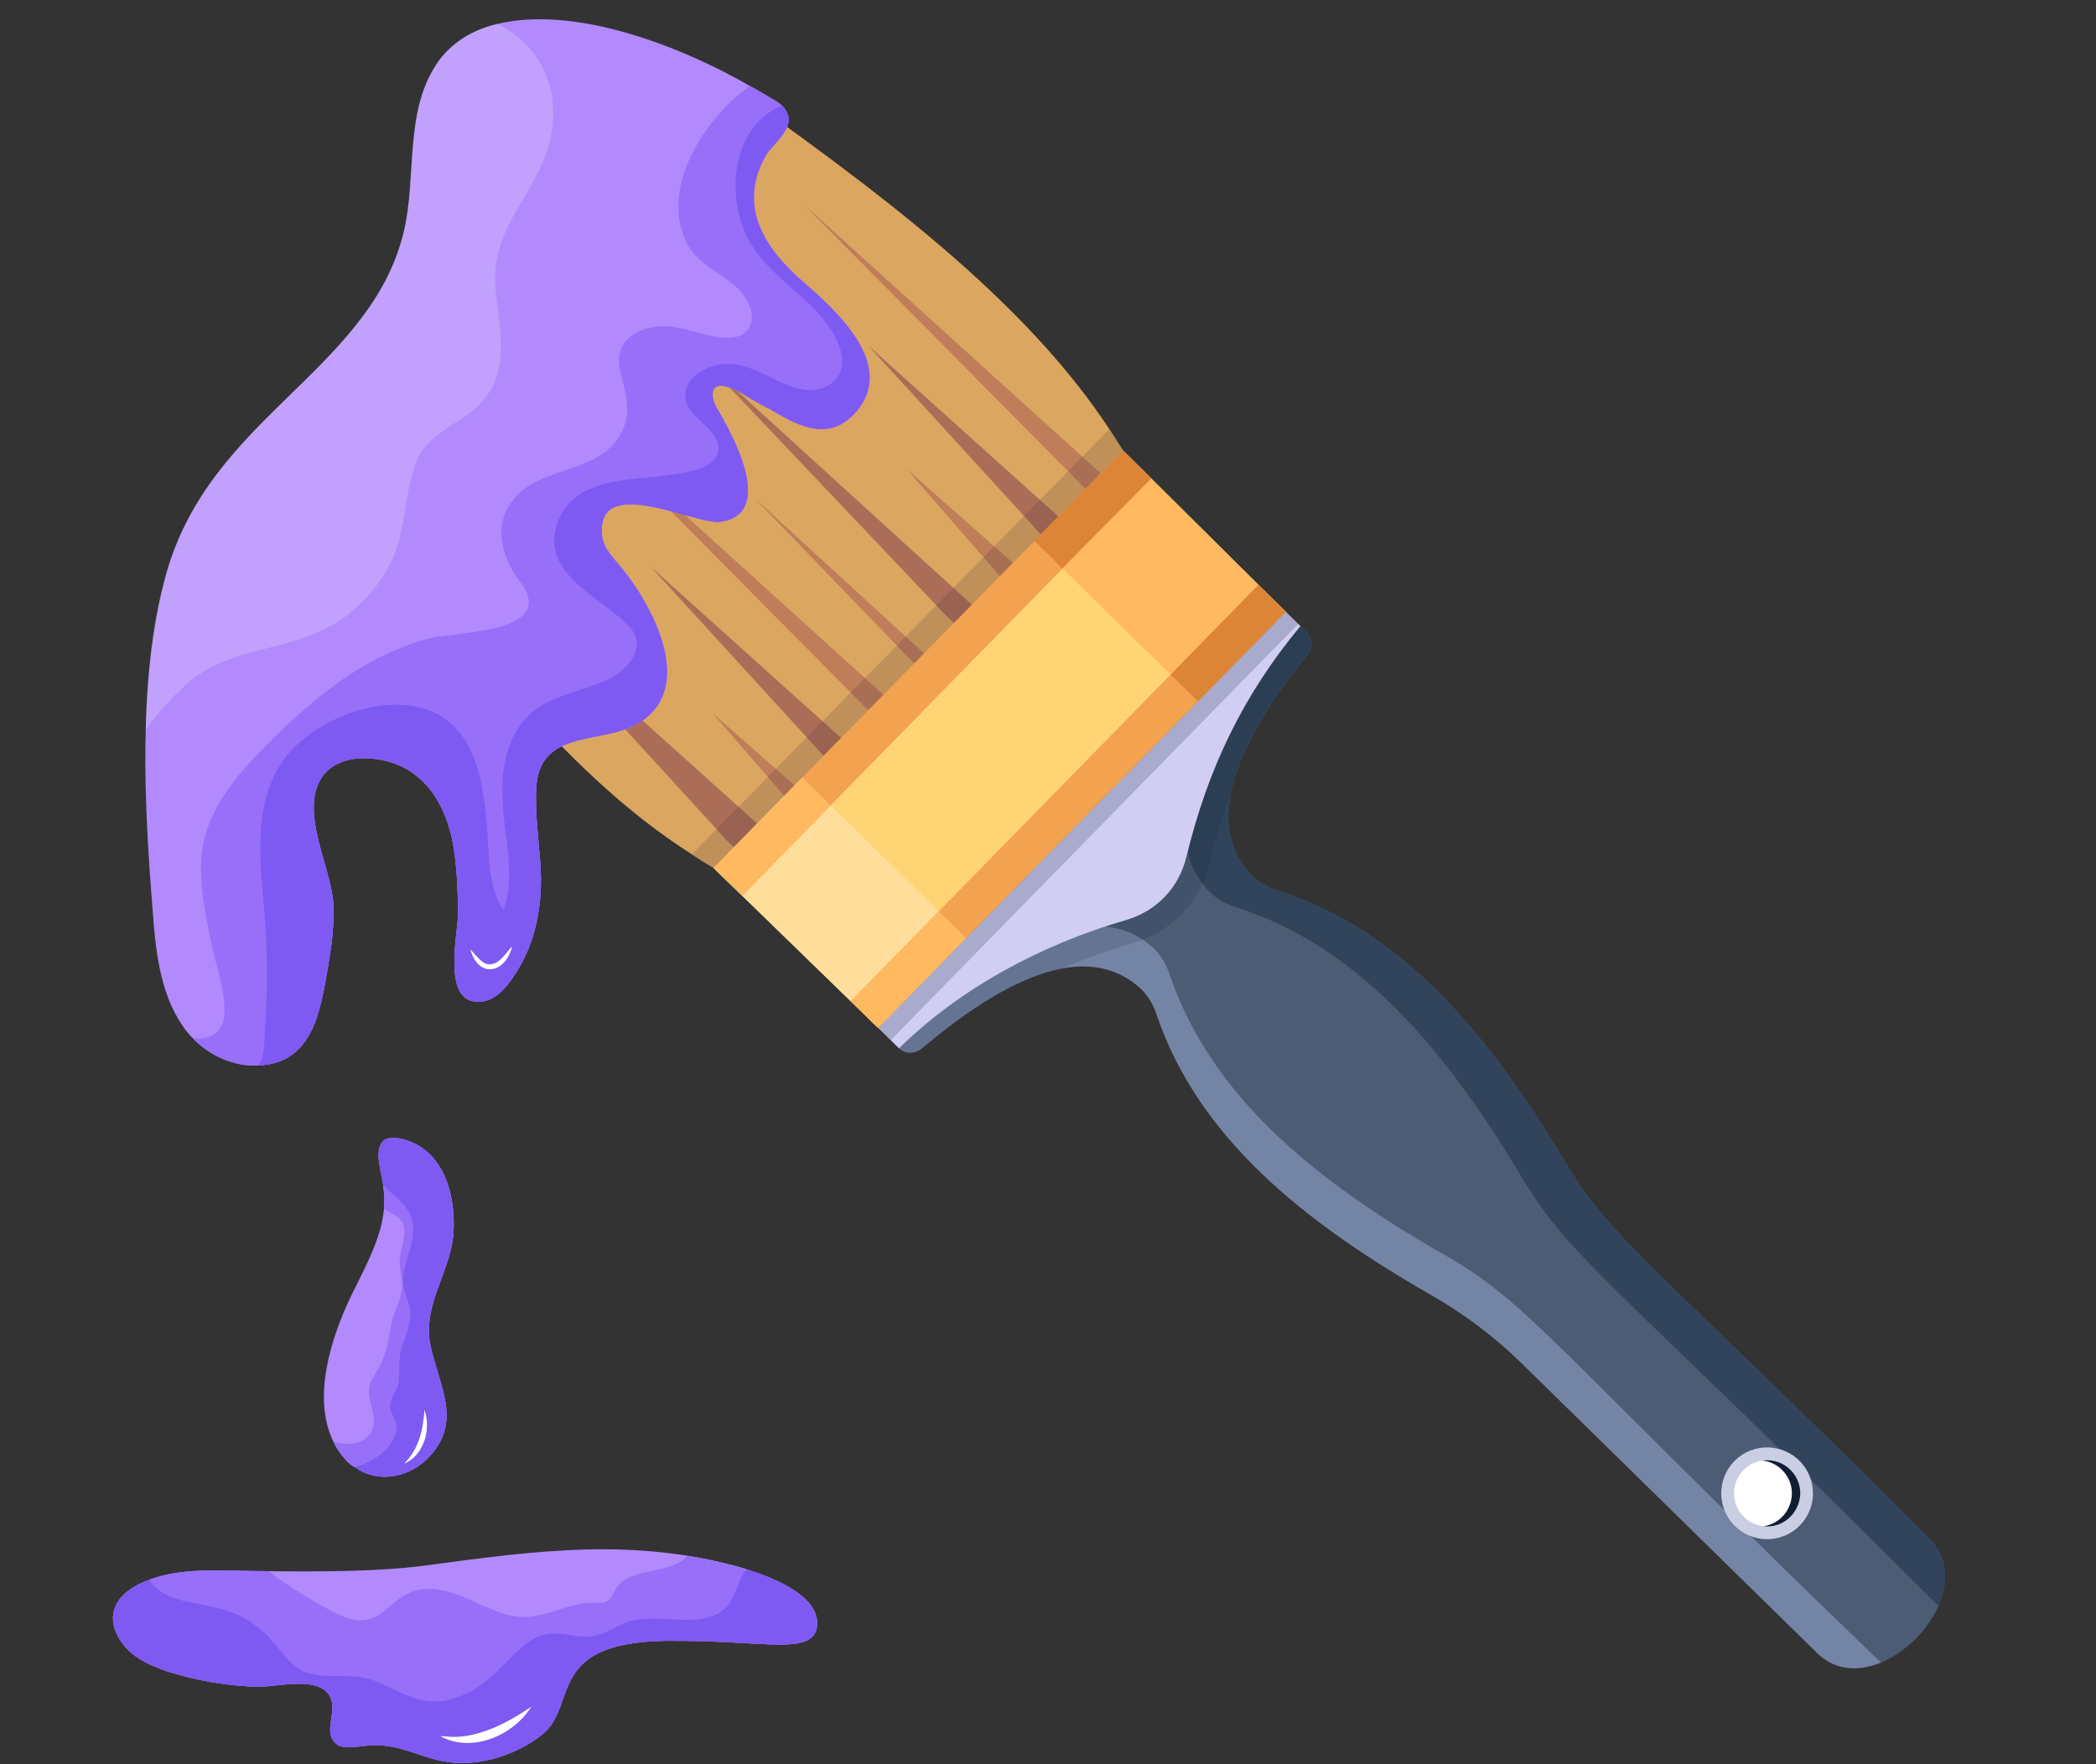 <svg xmlns="http://www.w3.org/2000/svg" xmlns:xlink="http://www.w3.org/1999/xlink" width="632" zoomAndPan="magnify" viewBox="0 0 474 399" height="532" preserveAspectRatio="xMidYMid meet" version="1.0"><rect x="0" y="0" width="474" height="399" fill="#333333" stroke="none"/><defs><filter x="0%" y="0%" width="100%" height="100%" id="3fa1b71517"><feColorMatrix values="0 0 0 0 1 0 0 0 0 1 0 0 0 0 1 0 0 0 1 0" color-interpolation-filters="sRGB"/></filter><mask id="631ab0f3fc"><g filter="url(#3fa1b71517)"><rect x="-47.4" width="568.8" fill="#000000" y="-39.9" height="478.8" fill-opacity="0.2"/></g></mask><clipPath id="1892aed09b"><rect x="0" width="114" y="0" height="116"/></clipPath></defs><path fill="#ffd475" d="M 254.004 101.906 L 260.293 108.141 L 284.598 132.258 L 290.746 138.352 L 198.602 232.457 L 192.387 226.43 L 167.84 202.562 L 161.34 196.262 L 181.418 175.828 L 233.926 122.34 Z M 254.004 101.906 " fill-opacity="1" fill-rule="nonzero"/><path fill="#ffde9b" d="M 181.418 175.828 L 218.473 212.168 L 198.602 232.457 L 192.387 226.43 L 167.84 202.562 L 161.34 196.262 Z M 181.418 175.828 " fill-opacity="1" fill-rule="nonzero"/><path fill="#ffb961" d="M 254.004 101.906 L 260.293 108.141 L 284.598 132.258 L 290.746 138.352 L 270.91 158.609 L 233.926 122.34 Z M 254.004 101.906 " fill-opacity="1" fill-rule="nonzero"/><path fill="#dba660" d="M 250.879 97.039 C 251.27 97.629 251.625 98.184 252.016 98.777 C 252.688 99.855 253.363 100.934 254.004 101.906 C 254.074 102.113 254.043 102.289 253.906 102.434 L 162.039 196.254 C 161.867 196.43 161.691 196.465 161.516 196.363 C 160.496 195.777 159.371 195.16 158.348 194.438 C 157.715 194.023 157.047 193.645 156.449 193.195 C 126.742 174.316 102.664 141.555 75.465 104.418 C 74.473 103.098 74.938 100.852 76.531 99.227 L 156.074 17.992 C 157.664 16.363 159.898 15.852 161.27 16.781 C 198.961 43.352 231.449 67.59 250.879 97.039 Z M 250.879 97.039 " fill-opacity="1" fill-rule="nonzero"/><path fill="#8a4852" d="M 171.559 186.531 L 166.297 191.906 L 164.496 190.207 L 113.184 134.066 Z M 171.559 186.531 " fill-opacity="0.6" fill-rule="nonzero"/><path fill="#bf7d5a" d="M 180.004 177.906 L 177.652 180.309 L 161.055 161.195 Z M 180.004 177.906 " fill-opacity="1" fill-rule="nonzero"/><path fill="#bf7d5a" d="M 229.328 127.531 L 226.352 130.57 L 205.086 106.113 Z M 229.328 127.531 " fill-opacity="1" fill-rule="nonzero"/><path fill="#8a4852" d="M 190.527 167.16 L 186.547 171.227 L 186.406 171.086 L 147.223 128.223 Z M 190.527 167.16 " fill-opacity="0.6" fill-rule="nonzero"/><path fill="#8a4852" d="M 239.609 117.031 L 235.629 121.098 L 235.523 120.992 L 196.34 78.133 Z M 239.609 117.031 " fill-opacity="0.6" fill-rule="nonzero"/><path fill="#8a4852" d="M 220.051 137.004 L 216.004 141.141 L 213.812 139.062 L 159.695 82.039 Z M 220.051 137.004 " fill-opacity="0.6" fill-rule="nonzero"/><path fill="#bf7d5a" d="M 200.078 157.402 L 196.688 160.867 L 195.559 159.828 L 132.559 96.242 Z M 200.078 157.402 " fill-opacity="1" fill-rule="nonzero"/><path fill="#bf7d5a" d="M 249.164 107.273 L 245.77 110.738 L 244.676 109.734 L 181.676 46.152 Z M 249.164 107.273 " fill-opacity="1" fill-rule="nonzero"/><path fill="#bf7d5a" d="M 209.254 148.035 L 207.004 150.332 L 170.637 112.656 Z M 209.254 148.035 " fill-opacity="1" fill-rule="nonzero"/><path fill="#51383c" d="M 250.879 97.039 C 251.27 97.629 251.625 98.184 252.016 98.777 C 252.688 99.855 253.363 100.934 254.004 101.906 C 254.074 102.113 254.043 102.289 253.906 102.434 L 162.039 196.254 C 161.867 196.43 161.691 196.465 161.516 196.363 C 160.496 195.777 159.371 195.16 158.348 194.438 C 157.715 194.023 157.047 193.645 156.449 193.195 Z M 250.879 97.039 " fill-opacity="0.2" fill-rule="nonzero"/><path fill="#4c5c75" d="M 290.746 138.352 L 295.336 142.855 C 296.785 144.277 296.844 146.551 295.598 148.102 C 285.617 160.418 279.918 170.836 278.328 179.535 C 276.859 186.758 278.391 192.762 282.672 197.516 C 284.367 199.387 286.652 200.66 289.074 201.441 C 316.969 210.293 336.508 233.754 353.406 261.895 C 364.934 281.289 373.789 285.34 436.285 347.957 C 449.281 360.707 423.945 386.582 410.949 373.836 L 344.117 308.297 C 337.867 302.164 330.855 296.949 323.293 292.652 C 294.832 276.316 271 257.238 261.59 229.508 C 260.797 227.066 259.445 224.84 257.539 223.18 C 252.918 219.203 247.203 217.754 240.398 218.977 C 231.602 220.539 220.992 226.488 208.441 237.117 C 206.949 238.355 204.781 238.379 203.301 237.062 L 198.602 232.457 Z M 290.746 138.352 " fill-opacity="1" fill-rule="nonzero"/><path fill="#7f8eb2" d="M 264.508 220.379 C 273.914 248.109 297.75 267.188 326.207 283.523 C 346.094 294.824 349.902 303.348 425.344 375.965 C 420.398 378.043 415.043 377.852 410.949 373.836 L 344.117 308.297 C 337.867 302.164 330.855 296.949 323.293 292.652 C 294.832 276.316 271 257.238 261.59 229.508 C 260.797 227.066 259.445 224.84 257.539 223.18 C 246.957 214.047 230.773 218.27 208.441 237.117 C 206.949 238.355 204.781 238.379 203.301 237.062 L 198.602 232.457 L 204.59 226.344 L 206.215 227.934 C 207.699 229.25 209.867 229.227 211.355 227.988 C 233.688 209.141 249.871 204.918 260.457 214.051 C 262.359 215.711 263.711 217.938 264.508 220.379 Z M 264.508 220.379 " fill-opacity="0.8" fill-rule="nonzero"/><path fill="#4c5c75" d="M 295.406 142.926 C 296.785 144.348 296.809 146.586 295.598 148.102 C 288.898 156.363 284.113 163.797 281.242 170.402 C 282.668 162.656 287.367 153.543 295.406 142.926 Z M 295.406 142.926 " fill-opacity="1" fill-rule="nonzero"/><path fill="#31445b" d="M 290.746 138.352 L 295.336 142.855 C 296.785 144.277 296.844 146.551 295.598 148.102 C 277.223 170.828 273.332 187.109 282.672 197.516 C 284.367 199.387 286.652 200.66 289.074 201.441 C 316.969 210.293 336.508 233.754 353.406 261.895 C 364.934 281.289 373.789 285.34 436.285 347.957 C 440.629 352.219 440.688 357.887 438.363 363.16 C 363.914 288.773 355.43 285.23 343.758 265.598 C 326.859 237.457 307.316 213.996 279.426 205.141 C 277.004 204.363 274.719 203.09 273.055 201.184 C 263.684 190.812 267.574 174.531 285.949 151.809 C 287.191 150.254 287.133 147.98 285.688 146.559 L 284.168 145.07 Z M 290.746 138.352 " fill-opacity="1" fill-rule="nonzero"/><path fill="#111d33" d="M 290.746 138.352 L 295.336 142.855 C 296.785 144.277 296.844 146.551 295.598 148.102 C 285.617 160.418 279.918 170.836 278.328 179.535 C 276.453 184.418 274.93 189.578 273.621 195.016 C 272.512 199.473 270.281 203.59 267.168 206.773 C 264.191 209.812 260.367 212.09 256.113 213.324 C 250.707 214.883 245.445 216.793 240.398 218.977 C 231.602 220.539 220.992 226.488 208.441 237.117 C 206.949 238.355 204.781 238.379 203.301 237.062 L 198.602 232.457 Z M 290.746 138.352 " fill-opacity="0.15" fill-rule="nonzero"/><path fill="#d0cef2" d="M 290.758 138.34 L 294.078 141.594 C 280.984 157.371 273.117 173.965 268.316 193.719 C 266.605 200.77 261.574 206.051 254.598 208.082 C 235.492 213.594 217.133 223.504 203.316 237.051 L 198.617 232.441 Z M 290.758 138.34 " fill-opacity="1" fill-rule="nonzero"/><g mask="url(#631ab0f3fc)"><g transform="matrix(1, 0, 0, 1, 190, 130)"><g clip-path="url(#1892aed09b)"><path fill="#111d33" d="M 8.605 102.449 L 100.746 8.344 L 103.574 11.113 L 11.43 105.219 Z M 8.605 102.449 " fill-opacity="1" fill-rule="nonzero"/></g></g></g><path fill="#f3a250" d="M 254.004 101.906 L 260.293 108.141 L 167.84 202.562 L 161.34 196.262 L 181.418 175.828 L 233.926 122.34 Z M 254.004 101.906 " fill-opacity="1" fill-rule="nonzero"/><path fill="#f3a250" d="M 284.598 132.258 L 290.746 138.352 L 198.602 232.457 L 192.387 226.43 Z M 284.598 132.258 " fill-opacity="1" fill-rule="nonzero"/><path fill="#ffb961" d="M 161.379 196.266 L 181.406 175.812 L 187.855 182.141 L 167.828 202.59 Z M 161.379 196.266 " fill-opacity="1" fill-rule="nonzero"/><path fill="#ffb961" d="M 192.402 226.422 L 212.285 206.113 L 218.465 212.176 L 198.582 232.48 Z M 192.402 226.422 " fill-opacity="1" fill-rule="nonzero"/><path fill="#dd8536" d="M 264.738 152.551 L 284.59 132.273 L 290.773 138.336 L 270.918 158.613 Z M 264.738 152.551 " fill-opacity="1" fill-rule="nonzero"/><path fill="#dd8536" d="M 233.906 122.273 L 254.043 101.938 L 260.355 108.195 L 240.215 128.531 Z M 233.906 122.273 " fill-opacity="1" fill-rule="nonzero"/><path fill="#c9cee2" d="M 406.109 345.805 C 401.641 349.387 395.098 348.664 391.523 344.195 C 387.945 339.723 388.672 333.172 393.137 329.594 C 397.602 326.016 404.145 326.742 407.723 331.215 C 411.297 335.684 410.574 342.227 406.109 345.805 Z M 406.109 345.805 " fill-opacity="1" fill-rule="nonzero"/><path fill="#ffffff" d="M 405.461 333.023 C 408.043 336.25 407.52 340.961 404.297 343.543 C 401.074 346.129 396.363 345.605 393.781 342.383 C 391.199 339.156 391.723 334.441 394.949 331.855 C 398.168 329.273 402.879 329.797 405.461 333.023 Z M 405.461 333.023 " fill-opacity="1" fill-rule="nonzero"/><path fill="#111d33" d="M 405.465 333.023 C 409.617 338.215 405.406 345.859 398.797 345.148 C 404.469 344.328 407.215 337.602 403.578 333.055 C 402.285 331.441 400.465 330.504 398.562 330.293 C 401.086 329.93 403.75 330.879 405.465 333.023 Z M 405.465 333.023 " fill-opacity="1" fill-rule="nonzero"/><path fill="#b28afd" d="M 193.648 93.09 C 184.5 103.594 173.461 90.125 164.312 87.43 C 160.543 86.355 160.68 89.723 162.023 92.148 C 165.254 97.531 175.75 116.117 162.965 118.004 C 157.18 118.812 134.438 106.691 136.188 121.371 C 136.457 123.391 137.801 125.145 139.145 126.758 C 149.105 137.938 160.141 161.102 137.801 165.949 C 129.594 167.699 121.785 168.105 121.25 178.34 C 120.98 183.996 121.785 189.656 122.191 195.176 C 122.863 204.336 121.25 213.492 116 221.035 C 114.387 223.461 112.23 225.883 109.406 226.422 C 99.449 228.172 103.621 211.07 103.621 206.355 C 103.484 200.832 103.352 195.312 102.273 189.926 C 99.988 179.285 93.527 171.473 82.086 171.473 C 78.453 171.473 74.684 172.82 72.668 175.918 C 67.82 183.594 74.684 195.852 75.359 203.93 C 75.762 210.262 74.551 216.457 73.477 222.652 C 72.398 228.035 71.188 233.828 67.148 237.602 C 64.727 239.891 61.633 240.832 58.27 240.969 C 53.156 241.238 47.367 238.812 43.602 234.77 C 43.062 234.234 42.66 233.828 42.254 233.293 C 36.469 225.883 35.258 216.051 34.582 206.625 C 32.582 181.824 31.047 153.402 37.676 129.453 C 47.77 94.102 84.105 83.512 91.371 52.145 C 94.199 40.023 91.508 25.613 98.504 14.84 C 101.734 9.719 106.715 6.758 112.5 5.41 C 129.98 1.207 153.762 10.316 169.559 19.418 C 171.578 20.496 173.461 21.707 175.344 22.785 C 176.746 23.484 178.094 24.969 178.309 26.691 C 178.711 29.922 174.672 32.617 173.191 35.176 C 166.598 46.758 173.059 56.453 182.074 64.133 C 189.34 70.461 202.664 82.582 193.648 93.09 Z M 193.648 93.09 " fill-opacity="1" fill-rule="nonzero"/><path fill="#986ff9" d="M 193.648 93.09 C 184.5 103.594 173.461 90.125 164.312 87.43 C 160.543 86.355 160.68 89.723 162.023 92.148 C 165.254 97.531 175.75 116.117 162.965 118.004 C 157.18 118.812 134.438 106.691 136.188 121.371 C 136.457 123.391 137.801 125.145 139.145 126.758 C 149.105 137.938 160.141 161.102 137.801 165.949 C 129.594 167.699 121.785 168.105 121.25 178.34 C 120.98 183.996 121.785 189.656 122.191 195.176 C 122.863 204.336 121.25 213.492 116 221.035 C 114.387 223.461 112.23 225.883 109.406 226.422 C 99.449 228.172 103.621 211.07 103.621 206.355 C 103.484 200.832 103.352 195.312 102.273 189.926 C 99.988 179.285 93.527 171.473 82.086 171.473 C 78.453 171.473 74.684 172.82 72.668 175.918 C 67.82 183.594 74.684 195.852 75.359 203.93 C 75.762 210.262 74.551 216.457 73.477 222.652 C 72.398 228.035 71.188 233.828 67.148 237.602 C 64.727 239.891 61.633 240.832 58.27 240.969 C 53.156 241.238 47.367 238.812 43.602 234.77 C 45.484 235.039 47.367 234.77 48.848 233.562 C 53.02 230.328 49.254 219.688 48.309 215.648 C 46.828 208.645 45.215 201.773 45.484 194.637 C 46.156 182.516 54.902 173.762 63.113 165.68 C 72.668 156.387 83.703 147.902 96.891 144.402 C 103.215 142.785 126.633 143.324 117.48 131.336 C 113.715 126.488 111.559 119.352 115.461 113.828 C 121.25 105.211 134.707 107.5 140.09 98.609 C 143.051 93.895 141.57 89.184 140.359 84.336 C 138.742 77.871 142.781 74.504 148.836 73.828 C 154.219 73.289 159.465 76.523 164.852 76.387 C 170.234 76.254 171.176 71.539 168.75 67.633 C 165.656 62.383 158.66 61.035 155.562 55.379 C 149.098 43.512 158.18 27.781 169.559 19.418 C 170.594 19.969 175.996 23.031 176.828 23.863 C 181.199 28.238 174.953 32.137 173.191 35.176 C 166.598 46.758 173.059 56.453 182.074 64.133 C 189.34 70.461 202.664 82.582 193.648 93.09 Z M 193.648 93.09 " fill-opacity="1" fill-rule="nonzero"/><path fill="#7e5af2" d="M 174.016 92.527 C 171.461 91.316 168.902 89.699 166.48 88.219 C 168.902 89.297 171.461 90.91 174.016 92.527 Z M 174.016 92.527 " fill-opacity="1" fill-rule="nonzero"/><path fill="#ffffff" d="M 121.801 38.789 C 117.633 47.008 111.98 53.203 111.98 62.898 C 111.98 67.211 112.922 71.383 113.191 75.691 C 114.781 96.379 97.77 93.641 93.945 104.918 C 91.121 113 91.926 121.215 87.488 128.891 C 74.738 150.305 55.328 142.828 42.137 154.75 C 38.773 157.715 35.809 161.215 32.984 164.984 C 33.707 128.688 42.051 113.047 58.418 96.434 C 71.336 83.371 87.082 70.711 91.391 52.125 C 94.215 40.004 91.523 25.594 98.523 14.816 C 99.465 13.203 100.676 11.855 102.02 10.777 C 104.98 8.082 108.48 6.332 112.516 5.391 C 125.488 11.883 128.145 26.32 121.801 38.789 Z M 121.801 38.789 " fill-opacity="0.2" fill-rule="nonzero"/><path fill="#7e5af2" d="M 193.648 93.09 C 184.5 103.594 173.461 90.125 164.312 87.43 C 160.543 86.355 160.68 89.723 162.023 92.148 C 165.254 97.531 175.75 116.117 162.965 118.004 C 157.18 118.812 134.438 106.691 136.188 121.371 C 136.457 123.391 137.801 125.145 139.145 126.758 C 149.105 137.938 160.141 161.102 137.801 165.949 C 129.594 167.699 121.785 168.105 121.25 178.34 C 120.98 183.996 121.785 189.656 122.191 195.176 C 122.863 204.336 121.25 213.492 116 221.035 C 114.387 223.461 112.23 225.883 109.406 226.422 C 99.449 228.172 103.621 211.07 103.621 206.355 C 103.484 200.832 103.352 195.312 102.273 189.926 C 99.988 179.285 93.527 171.473 82.086 171.473 C 78.453 171.473 74.684 172.82 72.668 175.918 C 67.82 183.594 74.684 195.852 75.359 203.93 C 75.762 210.262 74.551 216.457 73.477 222.652 C 72.398 228.035 71.188 233.828 67.148 237.602 C 64.727 239.891 61.633 240.832 58.27 240.969 L 58.402 240.832 C 59.48 239.484 59.613 237.734 59.75 235.984 C 60.422 227.094 60.555 218.07 60.02 209.184 C 59.074 196.391 56.25 181.168 65.266 170.395 C 73.742 160.43 95.273 153.426 104.562 166.488 C 108.598 172.281 109.406 179.418 110.078 186.289 C 110.617 192.348 110.215 200.832 113.848 205.816 C 116.27 199.488 114.656 191.676 113.98 185.074 C 113.176 177.801 113.309 169.855 117.883 163.66 C 122.73 157.195 131.07 156.793 137.934 153.426 C 141.973 151.406 146.277 146.555 142.645 142.113 C 136.457 134.973 121.516 129.992 126.227 117.734 C 130.266 107.5 143.992 108.711 152.738 107.23 C 155.562 106.824 161.484 105.883 162.293 102.383 C 163.504 97.531 156.238 94.973 155.16 90.797 C 153.949 85.547 159.734 82.582 164.043 82.312 C 170.504 82.047 175.48 87.027 181.672 88.105 C 187.055 88.914 191.766 85.277 190.148 79.484 C 187.324 69.387 175.48 64.133 170.098 55.648 C 163.84 45.777 164.941 28.816 176.828 23.863 C 181.199 28.238 174.953 32.137 173.191 35.176 C 166.598 46.758 173.059 56.453 182.074 64.133 C 189.34 70.461 202.664 82.582 193.648 93.09 Z M 193.648 93.09 " fill-opacity="1" fill-rule="nonzero"/><path fill="#b28afd" d="M 97.293 304 C 99.043 312.887 104.562 320.969 97.43 329.047 C 92.988 334.168 85.453 335.648 80.203 331.742 L 80.07 331.742 C 79.262 331.203 78.59 330.664 78.051 329.992 C 76.973 328.777 76.031 327.434 75.359 325.949 C 70.516 315.984 74.953 302.379 79.262 293.359 C 83.117 285.359 88.102 277.066 86.664 268.441 L 86.664 268.039 C 86.395 266.02 85.586 263.191 85.586 260.898 C 85.723 258.477 86.797 256.859 90.164 257.398 C 99.809 259.332 103.188 269.281 102.543 278.945 C 101.867 287.566 95.543 295.109 97.293 304 Z M 97.293 304 " fill-opacity="1" fill-rule="nonzero"/><path fill="#986ff9" d="M 97.293 304 C 99.043 312.887 104.562 320.969 97.43 329.047 C 92.988 334.168 85.453 335.648 80.203 331.742 L 80.07 331.742 C 79.262 331.203 78.59 330.664 78.051 329.992 C 76.973 328.777 76.031 327.434 75.359 325.949 C 76.57 326.355 77.914 326.625 79.262 326.488 C 81.414 326.355 83.57 325.141 84.242 323.121 C 85.316 320.16 83.164 317.062 83.434 313.965 C 83.703 312.078 84.777 311.004 85.723 309.25 C 87.336 306.285 87.871 303.055 88.41 299.824 C 88.949 296.727 90.836 293.898 90.969 290.801 C 90.969 289.316 90.566 287.836 90.43 286.355 C 89.895 282.312 93.93 277.062 88.949 274.637 C 88.277 274.234 87.469 273.832 86.797 273.289 C 87.301 267.277 85.586 264.949 85.586 260.898 C 87.527 259.449 89.883 258.445 91.91 257.938 C 100.66 260.496 103.082 270.867 102.543 278.945 C 101.867 287.566 95.543 295.109 97.293 304 Z M 97.293 304 " fill-opacity="1" fill-rule="nonzero"/><path fill="#7e5af2" d="M 102.543 278.945 C 101.867 287.566 95.543 295.109 97.293 304 C 99.043 312.887 104.562 320.969 97.43 329.047 C 92.988 334.168 85.453 335.648 80.203 331.742 C 80.875 331.605 81.547 331.473 82.086 331.203 C 85.586 329.855 90.566 325.949 89.488 321.641 C 89.086 320.16 87.871 318.945 88.277 317.332 C 88.547 315.578 89.895 314.234 90.164 312.48 C 90.43 309.789 90.027 306.961 90.969 304.402 C 91.91 301.574 93.395 298.477 92.586 295.379 C 92.047 293.359 91.105 291.605 91.105 289.586 C 91.105 287.434 91.91 285.41 92.449 283.391 C 95.707 274.027 90.375 271.754 86.664 268.039 C 85.992 264 83.434 256.32 90.164 257.398 C 100.258 259.148 103.082 270.328 102.543 278.945 Z M 102.543 278.945 " fill-opacity="1" fill-rule="nonzero"/><path fill="#ffffff" d="M 91.406 330.98 C 94.727 327.688 95.656 323.449 96 318.855 C 97.527 323.184 95.895 329.148 91.406 330.98 Z M 91.406 330.98 " fill-opacity="1" fill-rule="nonzero"/><path fill="#ffffff" d="M 106.352 214.676 C 107.859 216.223 109.324 218.508 111.145 218.023 C 113.027 217.867 114.277 215.602 115.82 214.027 C 114.344 220.047 108.289 221.508 106.352 214.676 Z M 106.352 214.676 " fill-opacity="1" fill-rule="nonzero"/><path fill="#b28afd" d="M 184.766 367.836 C 183.832 374.379 173.18 371.07 153.547 371.07 C 122.328 370.48 131.297 385.75 122.324 392.484 C 117.078 396.523 110.215 398.812 104.156 398.68 C 96.758 398.68 92.18 394.637 84.645 394.637 C 82.762 394.637 78.051 395.715 76.438 394.637 C 73.07 392.484 75.629 388.441 75.09 385.078 C 73.879 378.344 62.574 381.574 58.535 381.441 C 51.539 381.305 44.539 380.09 37.676 377.938 C 33.508 376.453 29.066 374.57 26.645 369.992 C 24.066 365.18 25.871 360.07 33.91 357.195 C 41.73 354.262 51.156 355.312 60.422 355.312 C 71.949 355.441 85.191 355.441 95.68 354.098 C 121.766 350.598 143.219 347.594 168.215 354.637 C 169.562 355.312 185.738 359.465 184.766 367.836 Z M 184.766 367.836 " fill-opacity="1" fill-rule="nonzero"/><path fill="#986ff9" d="M 184.766 367.836 C 183.832 374.379 173.18 371.07 153.547 371.07 C 122.328 370.48 131.297 385.75 122.324 392.484 C 117.078 396.523 110.215 398.812 104.156 398.68 C 96.758 398.68 92.18 394.637 84.645 394.637 C 82.762 394.637 78.051 395.715 76.438 394.637 C 73.07 392.484 75.629 388.441 75.09 385.078 C 73.879 378.344 62.574 381.574 58.535 381.441 C 51.539 381.305 44.539 380.09 37.676 377.938 C 33.508 376.453 29.066 374.57 26.645 369.992 C 24.066 365.18 25.871 360.07 33.91 357.195 C 41.48 354.355 50.352 355.246 60.824 355.312 C 62.277 356.77 69.785 361.547 74.012 363.797 C 90.434 373.383 85.629 352.984 105.367 361.371 C 109.809 363.258 114.25 365.816 119.094 365.68 C 124.344 365.41 129.324 362.18 134.57 362.449 C 135.379 362.449 136.188 362.586 136.859 362.316 C 138.203 361.773 138.605 360.293 139.414 359.082 C 142.914 354.098 151.527 356.387 155.43 351.809 C 165.008 353.355 185.883 358.199 184.766 367.836 Z M 184.766 367.836 " fill-opacity="1" fill-rule="nonzero"/><path fill="#7e5af2" d="M 184.766 367.836 C 183.832 374.379 173.18 371.07 153.547 371.07 C 122.328 370.48 131.297 385.75 122.324 392.484 C 117.078 396.523 110.215 398.812 104.156 398.68 C 96.758 398.68 92.18 394.637 84.645 394.637 C 82.762 394.637 78.051 395.715 76.438 394.637 C 73.07 392.484 75.629 388.441 75.09 385.078 C 73.879 378.344 62.574 381.574 58.535 381.441 C 51.539 381.305 44.539 380.09 37.676 377.938 C 33.508 376.453 29.066 374.57 26.645 369.992 C 24.066 365.18 25.871 360.07 33.91 357.195 C 33.91 357.465 34.043 357.734 34.312 358.004 C 40.203 365.262 52.039 359.676 62.035 371.609 C 64.191 374.031 65.938 376.859 68.898 378.074 C 74.414 380.09 80.07 377.805 85.723 380.496 C 91.641 383.188 96.219 386.285 102.945 383.996 C 113.418 380.605 116.715 369.961 124.613 369.453 C 127.172 369.316 130.129 370.125 132.82 370.125 C 136.051 369.992 138.336 368.375 141.164 367.027 C 148.164 364.066 159.734 369.453 164.852 362.719 C 166.469 360.559 167.5 355.66 169.02 354.906 C 177.367 357.465 185.438 362.043 184.766 367.836 Z M 184.766 367.836 " fill-opacity="1" fill-rule="nonzero"/><path fill="#ffffff" d="M 120.152 385.949 C 116.137 392.449 106.695 396.559 99.641 392.641 C 100.988 392.418 107.238 394.852 120.152 385.949 Z M 120.152 385.949 " fill-opacity="1" fill-rule="nonzero"/></svg>